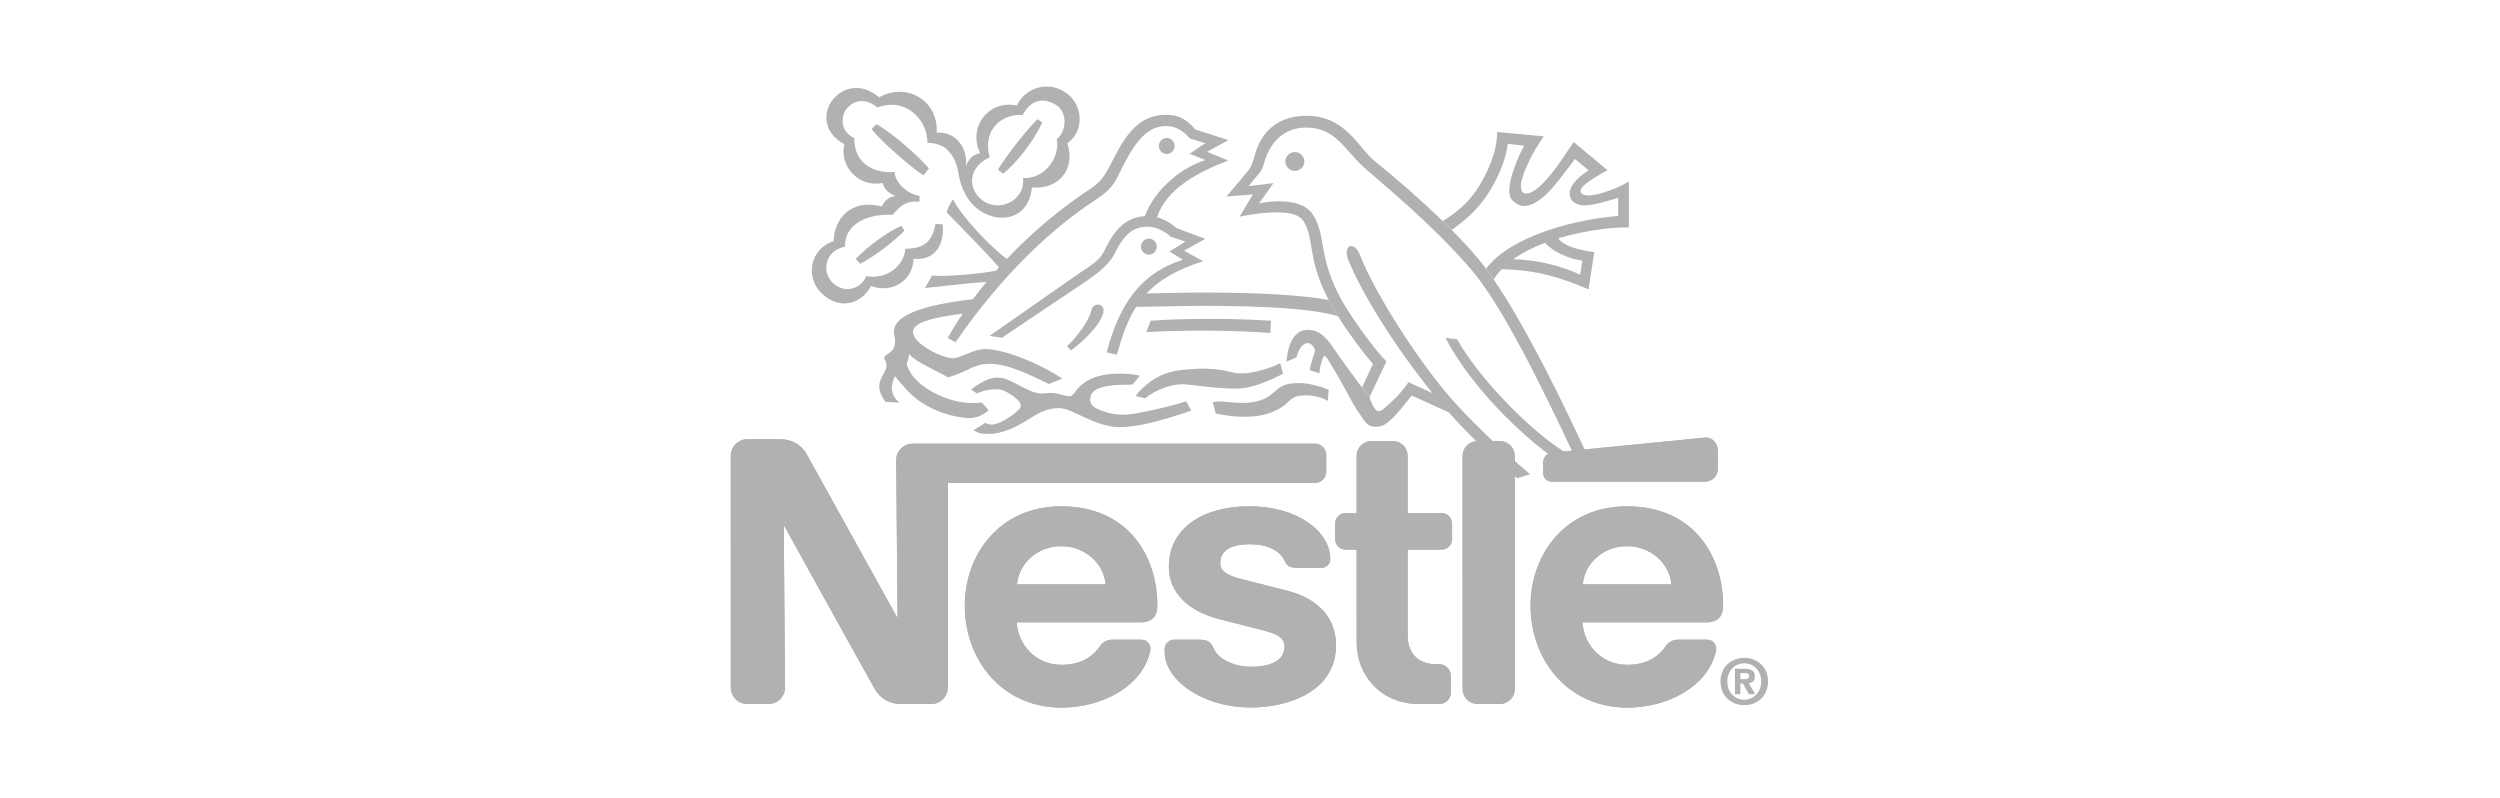 <?xml version="1.0" encoding="UTF-8"?> <svg xmlns="http://www.w3.org/2000/svg" width="260" height="83" viewBox="0 0 260 83" fill="none"><path fill-rule="evenodd" clip-rule="evenodd" d="M119.485 26.483C119.939 26.483 120.305 26.114 120.305 25.661C120.308 25.551 120.289 25.442 120.249 25.34C120.209 25.238 120.149 25.144 120.072 25.066C119.996 24.987 119.904 24.925 119.803 24.882C119.702 24.839 119.594 24.817 119.484 24.817C119.374 24.817 119.266 24.839 119.165 24.882C119.064 24.925 118.972 24.987 118.895 25.066C118.819 25.144 118.759 25.238 118.719 25.34C118.679 25.442 118.66 25.551 118.663 25.661C118.663 26.114 119.028 26.483 119.485 26.483ZM129.413 43.339C130.633 43.339 131.454 43.175 132.115 42.931C132.772 42.687 133.277 42.392 133.645 42.091C133.994 41.805 134.216 41.516 134.588 41.325C134.917 41.155 135.379 41.115 135.898 41.115C136.643 41.115 137.481 41.346 138.094 41.683L138.182 40.543C137.774 40.341 136.334 39.836 135.084 39.836C133.663 39.836 133.126 40.219 132.602 40.693C131.991 41.246 131.22 41.904 129.134 41.904C128.578 41.904 127.245 41.754 126.703 41.754C126.374 41.754 126.121 41.836 126.121 41.836C126.22 42.148 126.433 43.008 126.433 43.008C126.933 43.07 127.804 43.339 129.413 43.339ZM123.001 39.957C123.423 39.957 124.652 40.145 126.071 40.281C126.877 40.357 127.739 40.417 128.554 40.417C130.148 40.417 131.893 39.659 133.437 38.867L133.135 37.769C132.414 38.164 131.042 38.603 129.898 38.785C129.617 38.831 128.8 38.842 128.567 38.805C128.182 38.745 127.719 38.607 127.222 38.516C126.524 38.385 125.762 38.354 125.31 38.334C124.811 38.312 123.917 38.396 123.477 38.425C121.863 38.522 120.796 38.902 119.775 39.591C119.259 39.94 118.6 40.51 118.092 41.2C118.353 41.219 119.099 41.427 119.099 41.427C120.2 40.49 121.854 39.957 123.001 39.957Z" fill="#B1B1B1"></path><path fill-rule="evenodd" clip-rule="evenodd" d="M103.544 40.487C104.331 40.487 104.646 40.742 105.08 41.003C105.383 41.19 105.622 41.397 105.849 41.602C106.334 42.035 106.195 42.433 105.815 42.733C105.619 42.889 105.452 43.077 104.958 43.398C104.72 43.554 104.309 43.806 104.028 43.925C103.534 44.13 103.319 44.153 103.14 44.153C102.958 44.153 102.669 44.124 102.507 43.963L101.25 44.731C101.627 45.026 102.056 45.125 102.777 45.125C103.591 45.125 104.241 44.95 105.043 44.635C106.084 44.224 107.254 43.414 107.642 43.193C108.437 42.739 109.24 42.444 110.099 42.444C110.856 42.444 111.71 42.892 112.667 43.349C113.796 43.891 115.175 44.422 116.443 44.422C117.203 44.422 118.054 44.31 118.946 44.129C120.529 43.806 122.231 43.272 123.896 42.708L123.355 41.735C122.949 41.885 121.559 42.276 120.063 42.609C118.824 42.881 117.566 43.127 116.914 43.127C116.381 43.127 115.754 43.088 115.192 42.915C114.238 42.628 113.382 42.328 113.382 41.561C113.382 41.031 113.608 40.657 114.25 40.399C115.288 39.981 116.906 40.007 117.757 40.007C117.916 39.837 118.56 39.063 118.56 39.063C117.878 38.925 117.184 38.855 116.489 38.853C115.422 38.853 114.437 38.989 113.62 39.332C112.863 39.651 112.267 40.11 111.836 40.731C111.663 40.978 111.484 41.213 111.224 41.213C110.792 41.213 110.043 40.861 109.26 40.861C108.919 40.861 108.63 40.932 108.329 40.932C107.537 40.932 106.505 40.356 105.586 39.865C105.007 39.556 104.411 39.267 103.719 39.267C103.432 39.267 103.039 39.337 102.689 39.485C102.017 39.766 101.335 40.22 100.992 40.506L101.608 40.929C101.967 40.742 102.62 40.487 103.544 40.487ZM159.131 49.319C156.171 46.823 153.308 44.092 151.289 41.859C147.803 38.01 143.053 30.664 141.431 26.507C140.832 24.977 139.595 25.497 140.228 27.052C141.76 30.809 145.292 36.333 148.98 40.887C148.121 40.506 147.055 39.995 146.479 39.741C146.282 40.061 145.797 40.697 145.298 41.218C144.719 41.82 144.124 42.308 143.939 42.478C143.533 42.856 143.236 42.884 142.963 42.465C142.839 42.265 142.575 41.909 142.438 41.289L141.654 40.297C141.234 39.769 139.266 37.077 138.664 36.172C138.063 35.27 137.283 34.305 136.02 34.305C134.457 34.305 133.917 36.036 133.796 37.615L134.833 37.164C135.076 36.185 135.556 35.675 136.02 35.675C136.352 35.675 136.758 36.157 136.758 36.517C136.608 36.94 136.335 37.814 136.202 38.489L137.224 38.836C137.224 38.339 137.433 37.436 137.72 36.969C137.72 36.969 138.003 37.209 138.109 37.406C138.177 37.533 138.682 38.305 139.267 39.332C139.789 40.248 140.37 41.38 140.903 42.282C141.161 42.717 141.457 43.105 141.655 43.412C141.919 43.815 142.155 44.098 142.406 44.241C142.641 44.37 142.895 44.374 143.1 44.374C143.761 44.374 144.064 44.155 144.512 43.773C145.352 43.048 146.076 42.042 146.825 41.139L148.59 41.936C149.272 42.261 149.961 42.572 150.655 42.87C152.16 44.578 153.845 46.252 155.612 47.844L156.812 48.902C157.14 49.185 157.467 49.463 157.801 49.739L159.131 49.319Z" fill="#B1B1B1"></path><path fill-rule="evenodd" clip-rule="evenodd" d="M165.756 48.806C162.733 42.189 158.75 34.052 155.343 29.067L154.547 27.949C153.41 26.415 152.179 25.143 150.973 23.909L150.036 22.987C147.675 20.7 145.026 18.413 143.007 16.784C141.227 15.349 139.96 12.04 135.881 12.04C132.204 12.04 130.947 14.539 130.536 16.004C130.262 16.965 130.144 17.297 129.888 17.658L127.553 20.439L130.308 20.218L128.912 22.535C129.712 22.369 134.543 21.398 135.537 22.958C136.743 24.846 135.92 26.894 138.175 31.187L139.15 32.884C140.272 34.689 141.601 36.461 142.782 37.86L141.653 40.297L142.437 41.29L144.193 37.588C143.297 36.787 140.614 33.181 139.506 31.175C136.986 26.613 137.976 24.266 136.438 22.175C135.014 20.235 130.941 21.151 130.941 21.151L132.443 19.044L129.842 19.361L131.045 17.914C131.301 17.54 131.361 17.313 131.465 16.952C131.976 15.1 133.315 13.264 135.857 13.264C138.944 13.264 139.826 15.633 141.972 17.52C144.144 19.433 148.699 23.109 152.866 27.864C156.226 31.698 160.533 40.609 163.841 47.643C160.224 45.881 154.098 39.821 151.533 35.281L150.322 35.139C153.077 40.365 158.989 46.451 164.837 49.764L165.756 48.806Z" fill="#B1B1B1"></path><path fill-rule="evenodd" clip-rule="evenodd" d="M157.38 26.962C158.344 26.27 159.486 25.705 160.688 25.249C161.429 26.145 163.174 26.931 164.558 27.115L164.336 28.58C162.801 27.805 160.087 27.016 157.38 26.962L156.166 28.006C159.839 28.074 162.178 28.818 165.205 30.092L165.806 26.224C164.606 26.06 162.714 25.717 162.058 24.786C164.828 23.943 167.701 23.625 169.398 23.649V18.884C168.641 19.327 167.687 19.742 166.788 20.02C165.687 20.357 164.687 20.505 164.411 20.02C164.107 19.487 165.625 18.536 167.189 17.705L163.668 14.779C163.134 15.497 161.922 17.506 160.687 18.833C159.809 19.776 158.905 20.394 158.388 20.008C158.117 19.804 158.107 19.214 158.33 18.471C158.759 17.043 159.885 15.06 160.571 14.186L155.704 13.726C155.704 15.716 154.769 17.906 153.62 19.676C152.628 21.2 151.189 22.307 150.037 22.988L150.973 23.91C152.397 22.92 153.785 21.708 154.858 19.983C155.721 18.595 156.523 16.918 156.823 14.955L158.509 15.15C157.808 16.436 157.016 18.431 156.956 19.736C156.999 20.623 157.17 20.782 157.627 21.12C158.472 21.753 159.519 21.327 160.517 20.473C161.618 19.534 162.7 17.959 163.798 16.534L165.221 17.721C163.417 18.833 162.907 20.022 163.457 20.81C163.672 21.116 164.135 21.347 164.711 21.364C165.281 21.378 165.957 21.21 166.695 21.034C167.214 20.909 167.776 20.728 168.295 20.569V22.464C164.195 22.757 157.199 24.416 154.548 27.948L155.344 29.067C155.574 28.689 155.851 28.337 156.167 28.005L157.38 26.962ZM103.775 17.651L104.326 18.064C105.768 16.89 107.453 14.753 108.403 12.742L107.912 12.393C106.993 13.236 104.799 15.984 103.775 17.651Z" fill="#B1B1B1"></path><path fill-rule="evenodd" clip-rule="evenodd" d="M102.93 16.365C102.121 13.511 104.195 11.802 106.36 11.961C107.172 10.398 108.445 10.086 109.799 10.897C111.058 11.655 110.953 13.581 109.903 14.483C110.278 16.2 108.754 18.645 106.388 18.524C106.669 20.893 103.763 22.241 102.002 20.694C100.538 19.409 100.844 17.27 102.93 16.365ZM101.928 15.928C101.176 16.093 100.784 16.47 100.45 17.285C100.674 15.432 99.442 13.655 97.414 13.792C97.612 10.481 94.333 8.509 91.433 10.121C89.719 8.654 87.804 8.952 86.652 10.316C85.551 11.621 85.588 13.823 87.813 14.998C87.25 17.285 89.345 19.557 91.807 19.029C91.949 19.733 92.465 20.11 93.146 20.391C92.122 20.451 91.702 21.469 91.702 21.469C88.437 20.633 86.752 22.803 86.697 25.081C84.314 25.805 83.647 28.784 85.472 30.523C87.359 32.328 89.609 31.587 90.59 29.742C92.695 30.543 94.948 29.243 95.007 26.917C97.354 27.138 98.253 25.288 98.035 23.339L97.291 23.279C96.971 25.09 96.111 25.87 94.147 25.87C94.062 27.609 92.203 29.119 90.098 28.719C89.508 30.109 87.775 30.563 86.591 29.4C85.411 28.237 85.802 26.049 87.885 25.654C87.8 23.521 89.876 22.199 92.841 22.341C93.684 21.297 94.365 20.854 95.628 20.976L95.639 20.369C94.456 20.21 93.122 19.088 93.024 17.884C90.498 18.084 88.77 16.637 88.856 14.368C87.233 13.607 87.525 11.942 88.05 11.309C88.955 10.217 90.22 10.305 91.242 11.187C94.128 10.084 96.451 12.362 96.451 14.85C96.451 14.85 97.799 14.824 98.556 15.613C99.558 16.66 99.558 17.571 99.796 18.586C100.021 19.545 100.503 20.819 101.68 21.738C103.763 23.362 106.989 22.922 107.318 19.497C110.09 19.744 111.912 17.568 110.998 14.907C112.939 13.522 112.553 10.668 110.729 9.564C110.319 9.293 109.856 9.115 109.371 9.04C108.886 8.965 108.39 8.996 107.918 9.13C107.446 9.265 107.009 9.5 106.636 9.819C106.263 10.138 105.964 10.534 105.758 10.98C102.918 10.327 100.603 13.159 101.928 15.928ZM114.741 32.517C114.991 31.519 113.674 31.37 113.492 32.291C113.3 33.275 112.102 34.955 110.968 36.007L111.373 36.445C112.863 35.332 114.421 33.792 114.741 32.517ZM121.354 16.019C121.571 16.011 121.776 15.919 121.926 15.763C122.076 15.607 122.16 15.399 122.16 15.182C122.16 14.965 122.076 14.757 121.926 14.601C121.776 14.445 121.571 14.353 121.354 14.345C120.892 14.345 120.521 14.723 120.521 15.182C120.521 15.644 120.892 16.019 121.354 16.019ZM133.674 16.782C133.68 16.523 133.787 16.277 133.973 16.096C134.158 15.915 134.407 15.814 134.666 15.814C134.925 15.814 135.174 15.915 135.359 16.096C135.544 16.277 135.652 16.523 135.658 16.782C135.658 16.912 135.633 17.042 135.583 17.163C135.534 17.283 135.461 17.393 135.369 17.485C135.277 17.578 135.167 17.651 135.047 17.701C134.926 17.752 134.797 17.778 134.666 17.778C134.12 17.778 133.674 17.332 133.674 16.782ZM132.102 34.631C125.645 34.135 119.216 34.54 119.216 34.54L119.669 33.357C125.843 32.909 132.193 33.357 132.193 33.357L132.102 34.631Z" fill="#B1B1B1"></path><path fill-rule="evenodd" clip-rule="evenodd" d="M93.082 39.125C93.082 39.125 93.448 39.614 94.019 40.221C94.212 40.493 94.424 40.688 94.693 40.942C95.877 42.096 97.618 42.962 99.415 43.308C99.925 43.405 100.379 43.481 100.885 43.481C101.651 43.481 102.356 43.07 102.808 42.666L102.104 41.846C101.878 41.913 101.406 41.913 101.094 41.913C98.49 41.913 95.185 40.209 94.424 38.234C94.347 38.041 94.257 37.934 94.334 37.751C94.407 37.57 94.504 37.187 94.557 36.835C94.711 37.011 95.025 37.275 95.425 37.533C96.396 38.154 98.24 39.014 98.6 39.244C99.356 39.028 100.088 38.736 100.785 38.373C101.326 38.092 102.067 37.84 102.924 37.84C104.828 37.84 107.015 38.923 109.07 39.936L110.474 39.385C108.65 38.1 104.684 36.304 102.476 36.304C101.177 36.304 99.953 37.258 99.083 37.258C98.013 37.258 94.949 35.763 94.949 34.517C94.949 33.558 96.932 33.013 100.121 32.621C99.565 33.441 99.043 34.285 98.558 35.149L99.369 35.6C104.363 28.357 109.555 23.653 113.925 20.79C115.513 19.748 115.874 19.139 116.427 18.001C117.781 15.232 119.057 13.101 121.279 13.101C122.314 13.101 123.162 13.686 123.745 14.406L125.35 14.889L123.724 15.992L125.388 16.656C123.217 17.266 120.252 19.38 119.049 22.481C116.737 22.603 115.621 24.479 114.867 26.05C114.356 27.109 113.545 27.532 112.362 28.335L102.905 34.937L104.207 35.119L112.943 29.257C114.668 28.094 115.485 27.237 115.9 26.408C116.708 24.785 117.583 23.579 119.296 23.579C120.139 23.579 121.038 23.939 121.759 24.623L123.294 25.123L121.62 26.147L123.024 27.013C119.012 28.27 116.529 31.147 115.088 36.645L116.149 36.884C116.68 35.065 117.207 33.394 118.146 31.918C120.467 31.893 122.82 31.808 125.126 31.808C131.283 31.808 136.395 32.069 139.153 32.883L138.178 31.186C135.228 30.681 130.946 30.423 125.127 30.423C123.178 30.423 121.199 30.494 119.237 30.516C120.505 29.174 122.326 28.042 125.135 27.172L123.144 26.073L125.356 24.842L122.341 23.718C121.813 23.244 121.157 22.81 120.332 22.6C121.299 19.629 124.588 17.893 127.743 16.696L125.533 15.79L127.76 14.57L124.33 13.475C123.433 12.419 122.574 11.94 121.251 11.94C118.068 11.94 116.729 14.706 115.469 17.157C114.802 18.451 114.385 18.996 113.256 19.734C110.807 21.337 107.689 23.788 104.711 26.929C103.155 25.806 99.975 22.519 99.115 20.727C98.775 21.149 98.438 22.069 98.438 22.069C98.764 22.412 102.506 26.2 103.899 27.805C103.794 27.922 103.69 28.038 103.584 28.157C102.1 28.452 98.248 28.824 96.936 28.646L96.199 29.954C97.177 29.858 101.008 29.406 102.597 29.312C102.11 29.904 101.638 30.508 101.181 31.123C96.258 31.684 92.967 32.694 92.967 34.516C92.967 34.817 93.088 35.157 93.088 35.478C93.088 36.241 92.802 36.522 92.26 36.862C91.908 37.087 91.885 37.24 92.036 37.45C92.853 38.77 90.317 39.425 92.084 41.785L93.582 41.876C93.582 41.877 92.12 41.026 93.082 39.125ZM91.14 12.916L90.653 13.415C91.353 14.417 94.457 17.198 96.031 18.231L96.61 17.513C95.578 16.298 92.644 13.68 91.14 12.916ZM88.998 26.933L89.457 27.435C90.641 26.862 92.865 25.216 94.068 23.982L93.737 23.491C92.323 24.082 90.138 25.698 88.998 26.933Z" fill="#B1B1B1"></path><path fill-rule="evenodd" clip-rule="evenodd" d="M157.546 47.435C157.547 47.23 157.506 47.026 157.428 46.836C157.349 46.647 157.234 46.474 157.089 46.329C156.944 46.183 156.772 46.068 156.582 45.989C156.392 45.911 156.189 45.87 155.983 45.87L153.669 45.869C153.463 45.869 153.26 45.91 153.07 45.989C152.88 46.068 152.708 46.184 152.562 46.33C152.417 46.476 152.302 46.649 152.224 46.839C152.146 47.029 152.106 47.233 152.106 47.439L152.107 71.648C152.107 71.854 152.147 72.058 152.225 72.248C152.304 72.438 152.419 72.61 152.564 72.756C152.709 72.901 152.882 73.017 153.071 73.095C153.261 73.174 153.465 73.215 153.67 73.215H155.985C156.19 73.214 156.394 73.173 156.583 73.094C156.773 73.015 156.945 72.9 157.09 72.754C157.235 72.608 157.35 72.435 157.429 72.245C157.507 72.055 157.547 71.852 157.546 71.646V47.435ZM160.496 48.079V49.23C160.497 49.343 160.519 49.456 160.563 49.56C160.607 49.665 160.671 49.76 160.751 49.84C160.832 49.92 160.927 49.983 161.032 50.026C161.137 50.069 161.25 50.091 161.363 50.091H177.334C178.061 50.091 178.652 49.503 178.652 48.775V46.825C178.652 46.098 178.054 45.438 177.33 45.509C177.33 45.509 161.894 47.024 161.395 47.08C160.82 47.144 160.496 47.603 160.496 48.079ZM147.568 73.216C143.595 73.216 141.095 70.204 141.095 66.849L141.091 57.163H139.954C139.81 57.163 139.667 57.135 139.534 57.08C139.401 57.025 139.28 56.944 139.178 56.843C139.076 56.741 138.995 56.62 138.94 56.487C138.885 56.354 138.857 56.211 138.857 56.067V54.446C138.857 53.84 139.35 53.353 139.955 53.353L141.091 53.355L141.089 47.399C141.088 47.198 141.127 47 141.204 46.815C141.28 46.629 141.392 46.461 141.534 46.319C141.676 46.178 141.844 46.065 142.029 45.988C142.214 45.912 142.412 45.872 142.613 45.872H144.87C145.275 45.873 145.663 46.035 145.949 46.322C146.234 46.609 146.395 46.998 146.394 47.403L146.395 53.354H149.915C150.522 53.354 151.015 53.842 151.015 54.447V56.069C151.015 56.213 150.987 56.355 150.931 56.488C150.876 56.621 150.795 56.742 150.694 56.843C150.592 56.945 150.471 57.025 150.338 57.08C150.205 57.135 150.062 57.163 149.918 57.163H146.395L146.398 66.123C146.398 67.882 147.464 69.082 149.37 69.082L149.69 69.08C150.348 69.08 150.882 69.61 150.882 70.267V72.027C150.883 72.184 150.852 72.338 150.792 72.483C150.732 72.627 150.644 72.758 150.534 72.868C150.423 72.979 150.292 73.066 150.147 73.126C150.003 73.185 149.848 73.215 149.691 73.215H147.568V73.216ZM110.363 52.657C103.94 52.657 100.338 57.683 100.338 62.979C100.338 68.622 104.196 73.592 110.404 73.592C114.653 73.592 118.842 71.353 119.633 67.675C119.74 67.18 119.406 66.529 118.707 66.527H115.671C115.12 66.527 114.669 66.791 114.398 67.189C113.529 68.463 112.256 69.141 110.374 69.141C107.715 69.141 105.871 67.046 105.733 64.722H118.645C119.834 64.722 120.365 64.077 120.365 62.977C120.367 57.813 117.31 52.657 110.363 52.657ZM110.363 56.802C112.733 56.802 114.78 58.489 114.987 60.771H105.773C105.98 58.489 107.992 56.802 110.363 56.802ZM169.2 52.657C162.778 52.657 159.176 57.683 159.176 62.979C159.176 68.622 163.035 73.592 169.243 73.592C173.492 73.592 177.68 71.353 178.472 67.675C178.579 67.18 178.245 66.529 177.546 66.527H174.51C173.959 66.527 173.508 66.791 173.236 67.189C172.368 68.463 171.094 69.141 169.213 69.141C166.554 69.141 164.711 67.046 164.571 64.722H177.485C178.673 64.722 179.205 64.077 179.205 62.977C179.205 57.813 176.148 52.657 169.2 52.657ZM169.2 56.802C171.572 56.802 173.619 58.489 173.826 60.771H164.611C164.818 58.489 166.83 56.802 169.2 56.802Z" fill="#B1B1B1"></path><path fill-rule="evenodd" clip-rule="evenodd" d="M136.747 46.142H94.922C94.696 46.142 94.472 46.187 94.263 46.273C94.055 46.36 93.865 46.487 93.706 46.647C93.546 46.806 93.419 46.996 93.333 47.205C93.247 47.414 93.203 47.638 93.203 47.864L93.347 64.291C93.347 64.291 84.334 48.012 83.864 47.181C83.423 46.399 82.474 45.68 81.161 45.68H77.722C77.495 45.68 77.271 45.724 77.062 45.811C76.853 45.897 76.664 46.024 76.504 46.184C76.344 46.344 76.217 46.534 76.131 46.743C76.044 46.952 76 47.176 76 47.402L76.002 71.493C76.002 71.719 76.046 71.943 76.132 72.152C76.219 72.361 76.345 72.55 76.505 72.71C76.665 72.87 76.855 72.997 77.063 73.084C77.272 73.171 77.496 73.215 77.722 73.216H79.928C80.385 73.214 80.823 73.032 81.145 72.708C81.468 72.384 81.648 71.946 81.647 71.489L81.509 54.602C81.509 54.602 90.609 71.043 90.998 71.691C91.523 72.566 92.411 73.216 93.699 73.216H96.859C97.085 73.216 97.309 73.171 97.518 73.085C97.726 72.998 97.916 72.871 98.076 72.711C98.235 72.551 98.362 72.361 98.448 72.152C98.535 71.943 98.579 71.719 98.579 71.493L98.578 50.225L136.75 50.226C136.904 50.227 137.057 50.197 137.2 50.138C137.342 50.079 137.472 49.993 137.582 49.884C137.691 49.775 137.778 49.646 137.837 49.503C137.896 49.361 137.927 49.208 137.927 49.053V47.316C137.926 47.004 137.801 46.705 137.58 46.485C137.359 46.265 137.059 46.142 136.747 46.142Z" fill="#B1B1B1"></path><path fill-rule="evenodd" clip-rule="evenodd" d="M129.978 56.601C131.797 56.601 133.156 57.261 133.646 58.4C133.881 58.947 134.337 59.053 134.963 59.053H137.464C137.877 59.053 138.352 58.697 138.352 58.157C138.352 55.25 134.886 52.654 129.974 52.654C124.896 52.654 121.56 55.073 121.56 58.928C121.56 61.876 123.891 63.631 126.755 64.38C128.06 64.721 130.289 65.272 131.375 65.557C132.545 65.863 133.591 66.222 133.591 67.224C133.591 68.806 131.924 69.344 130.103 69.344C128.377 69.344 126.658 68.574 126.166 67.343C125.881 66.63 125.381 66.527 124.623 66.527H122.079C121.636 66.527 121.125 66.907 121.125 67.486V67.815C121.125 70.628 124.9 73.576 130.107 73.576C133.8 73.576 138.945 72.04 138.945 67.088C138.945 64.221 137.026 62.235 133.903 61.442C132.683 61.132 129.747 60.386 129.109 60.221C127.97 59.926 126.908 59.555 126.908 58.58C126.909 57.102 128.274 56.601 129.978 56.601Z" fill="#B1B1B1"></path><path fill-rule="evenodd" clip-rule="evenodd" d="M157.546 47.435C157.546 47.23 157.506 47.026 157.427 46.836C157.349 46.647 157.234 46.474 157.089 46.329C156.944 46.183 156.771 46.068 156.581 45.989C156.392 45.911 156.188 45.87 155.983 45.87L153.669 45.869C153.463 45.869 153.259 45.91 153.069 45.989C152.879 46.068 152.707 46.184 152.562 46.33C152.417 46.476 152.302 46.649 152.223 46.839C152.145 47.029 152.105 47.233 152.106 47.439L152.107 71.648C152.106 71.854 152.146 72.058 152.225 72.248C152.303 72.438 152.418 72.61 152.563 72.756C152.709 72.901 152.881 73.017 153.071 73.095C153.261 73.174 153.464 73.215 153.67 73.215H155.984C156.19 73.214 156.393 73.173 156.583 73.094C156.772 73.015 156.945 72.9 157.09 72.754C157.235 72.608 157.35 72.435 157.428 72.245C157.506 72.055 157.546 71.852 157.546 71.646V47.435ZM160.496 48.079V49.23C160.496 49.343 160.519 49.456 160.563 49.56C160.606 49.665 160.67 49.76 160.751 49.84C160.831 49.92 160.927 49.983 161.032 50.026C161.137 50.069 161.249 50.091 161.362 50.091H177.333C178.06 50.091 178.651 49.503 178.651 48.775V46.825C178.651 46.098 178.053 45.438 177.329 45.509C177.329 45.509 161.893 47.024 161.395 47.08C160.82 47.144 160.496 47.603 160.496 48.079ZM147.568 73.216C143.595 73.216 141.094 70.204 141.094 66.849L141.09 57.163H139.953C139.809 57.163 139.666 57.135 139.533 57.08C139.4 57.025 139.279 56.944 139.177 56.843C139.075 56.741 138.994 56.62 138.939 56.487C138.884 56.354 138.856 56.211 138.856 56.067V54.446C138.856 53.84 139.35 53.353 139.954 53.353L141.09 53.355L141.088 47.399C141.088 47.198 141.127 47 141.203 46.815C141.28 46.629 141.392 46.461 141.533 46.319C141.675 46.178 141.843 46.065 142.028 45.988C142.213 45.912 142.412 45.872 142.612 45.872H144.87C145.274 45.873 145.662 46.035 145.948 46.322C146.234 46.609 146.394 46.998 146.394 47.403L146.395 53.354H149.914C150.521 53.354 151.015 53.842 151.015 54.447V56.069C151.015 56.213 150.986 56.355 150.931 56.488C150.876 56.621 150.795 56.742 150.693 56.843C150.591 56.945 150.47 57.025 150.337 57.08C150.204 57.135 150.062 57.163 149.918 57.163H146.395L146.397 66.123C146.397 67.882 147.463 69.082 149.37 69.082L149.69 69.08C150.347 69.08 150.882 69.61 150.882 70.267V72.027C150.882 72.184 150.851 72.338 150.791 72.483C150.731 72.627 150.644 72.758 150.533 72.868C150.422 72.979 150.291 73.066 150.146 73.126C150.002 73.185 149.847 73.215 149.691 73.215H147.568V73.216ZM120.366 62.977C120.366 57.813 117.309 52.657 110.363 52.657C103.94 52.657 100.338 57.683 100.338 62.979C100.338 68.622 104.196 73.592 110.404 73.592C114.653 73.592 118.842 71.353 119.633 67.675C119.74 67.18 119.406 66.529 118.707 66.527H115.671C115.12 66.527 114.669 66.791 114.398 67.189C113.529 68.463 112.256 69.141 110.374 69.141C107.715 69.141 105.871 67.046 105.733 64.722H118.645C119.834 64.722 120.366 64.077 120.366 62.977ZM105.773 60.771C105.98 58.488 107.991 56.801 110.363 56.801C112.733 56.801 114.78 58.488 114.987 60.771H105.773ZM179.204 62.977C179.204 57.813 176.147 52.657 169.2 52.657C162.778 52.657 159.176 57.683 159.176 62.979C159.176 68.622 163.035 73.592 169.243 73.592C173.492 73.592 177.68 71.353 178.472 67.675C178.579 67.18 178.245 66.529 177.546 66.527H174.51C173.959 66.527 173.508 66.791 173.236 67.189C172.368 68.463 171.094 69.141 169.213 69.141C166.554 69.141 164.711 67.046 164.571 64.722H177.485C178.673 64.722 179.204 64.077 179.204 62.977ZM164.611 60.771C164.818 58.488 166.829 56.801 169.2 56.801C171.572 56.801 173.619 58.488 173.826 60.771H164.611Z" fill="#B1B1B1"></path><path fill-rule="evenodd" clip-rule="evenodd" d="M136.747 46.142H94.922C94.696 46.142 94.472 46.187 94.263 46.273C94.055 46.36 93.865 46.487 93.706 46.647C93.546 46.806 93.419 46.996 93.333 47.205C93.247 47.414 93.203 47.638 93.203 47.864L93.347 64.291C93.347 64.291 84.334 48.012 83.864 47.181C83.423 46.399 82.474 45.68 81.161 45.68H77.722C77.495 45.68 77.271 45.724 77.062 45.811C76.853 45.897 76.664 46.024 76.504 46.184C76.344 46.344 76.217 46.534 76.131 46.743C76.044 46.952 76 47.176 76 47.402L76.002 71.493C76.002 71.719 76.046 71.943 76.132 72.152C76.219 72.361 76.345 72.55 76.505 72.71C76.665 72.87 76.855 72.997 77.063 73.084C77.272 73.171 77.496 73.215 77.722 73.216H79.928C80.385 73.214 80.823 73.032 81.145 72.708C81.468 72.384 81.648 71.946 81.647 71.489L81.509 54.602C81.509 54.602 90.609 71.043 90.998 71.691C91.523 72.566 92.411 73.216 93.699 73.216H96.859C97.085 73.216 97.309 73.171 97.518 73.085C97.726 72.998 97.916 72.871 98.076 72.711C98.235 72.551 98.362 72.361 98.448 72.152C98.535 71.943 98.579 71.719 98.579 71.493L98.578 50.225L136.75 50.226C136.904 50.227 137.057 50.197 137.2 50.138C137.342 50.079 137.472 49.993 137.582 49.884C137.691 49.775 137.778 49.646 137.837 49.503C137.896 49.361 137.927 49.208 137.927 49.053V47.316C137.926 47.004 137.801 46.705 137.58 46.485C137.359 46.265 137.059 46.142 136.747 46.142Z" fill="#B1B1B1"></path><path fill-rule="evenodd" clip-rule="evenodd" d="M129.978 56.601C131.797 56.601 133.156 57.261 133.646 58.4C133.881 58.947 134.337 59.053 134.963 59.053H137.464C137.877 59.053 138.352 58.697 138.352 58.157C138.352 55.25 134.886 52.654 129.974 52.654C124.896 52.654 121.56 55.073 121.56 58.928C121.56 61.876 123.891 63.631 126.755 64.38C128.06 64.721 130.289 65.272 131.375 65.557C132.545 65.863 133.591 66.222 133.591 67.224C133.591 68.806 131.924 69.344 130.103 69.344C128.377 69.344 126.658 68.574 126.166 67.343C125.881 66.63 125.381 66.527 124.623 66.527H122.079C121.636 66.527 121.125 66.907 121.125 67.486V67.815C121.125 70.628 124.9 73.576 130.107 73.576C133.8 73.576 138.945 72.04 138.945 67.088C138.945 64.221 137.026 62.235 133.903 61.442C132.683 61.132 129.747 60.386 129.109 60.221C127.97 59.926 126.908 59.555 126.908 58.58C126.909 57.102 128.274 56.601 129.978 56.601ZM180.997 72.198H180.43V69.547H181.421C182.105 69.547 182.509 69.742 182.509 70.348C182.509 70.836 182.222 71.013 181.871 71.039L182.548 72.198H181.876L181.265 71.084H180.997V72.198ZM181.499 70.635C181.754 70.635 181.903 70.583 181.903 70.289C181.903 70.016 181.609 69.996 181.396 69.996H180.997V70.635H181.499ZM181.407 73.338C180.098 73.338 178.932 72.432 178.932 70.875C178.932 69.319 180.098 68.414 181.407 68.414C182.711 68.414 183.877 69.319 183.877 70.875C183.877 72.432 182.711 73.338 181.407 73.338ZM181.407 68.986C180.43 68.986 179.642 69.742 179.642 70.875C179.642 72.009 180.43 72.772 181.407 72.765V72.772C182.359 72.772 183.166 72.009 183.166 70.875C183.166 69.742 182.359 68.986 181.407 68.986Z" fill="#B1B1B1"></path></svg> 